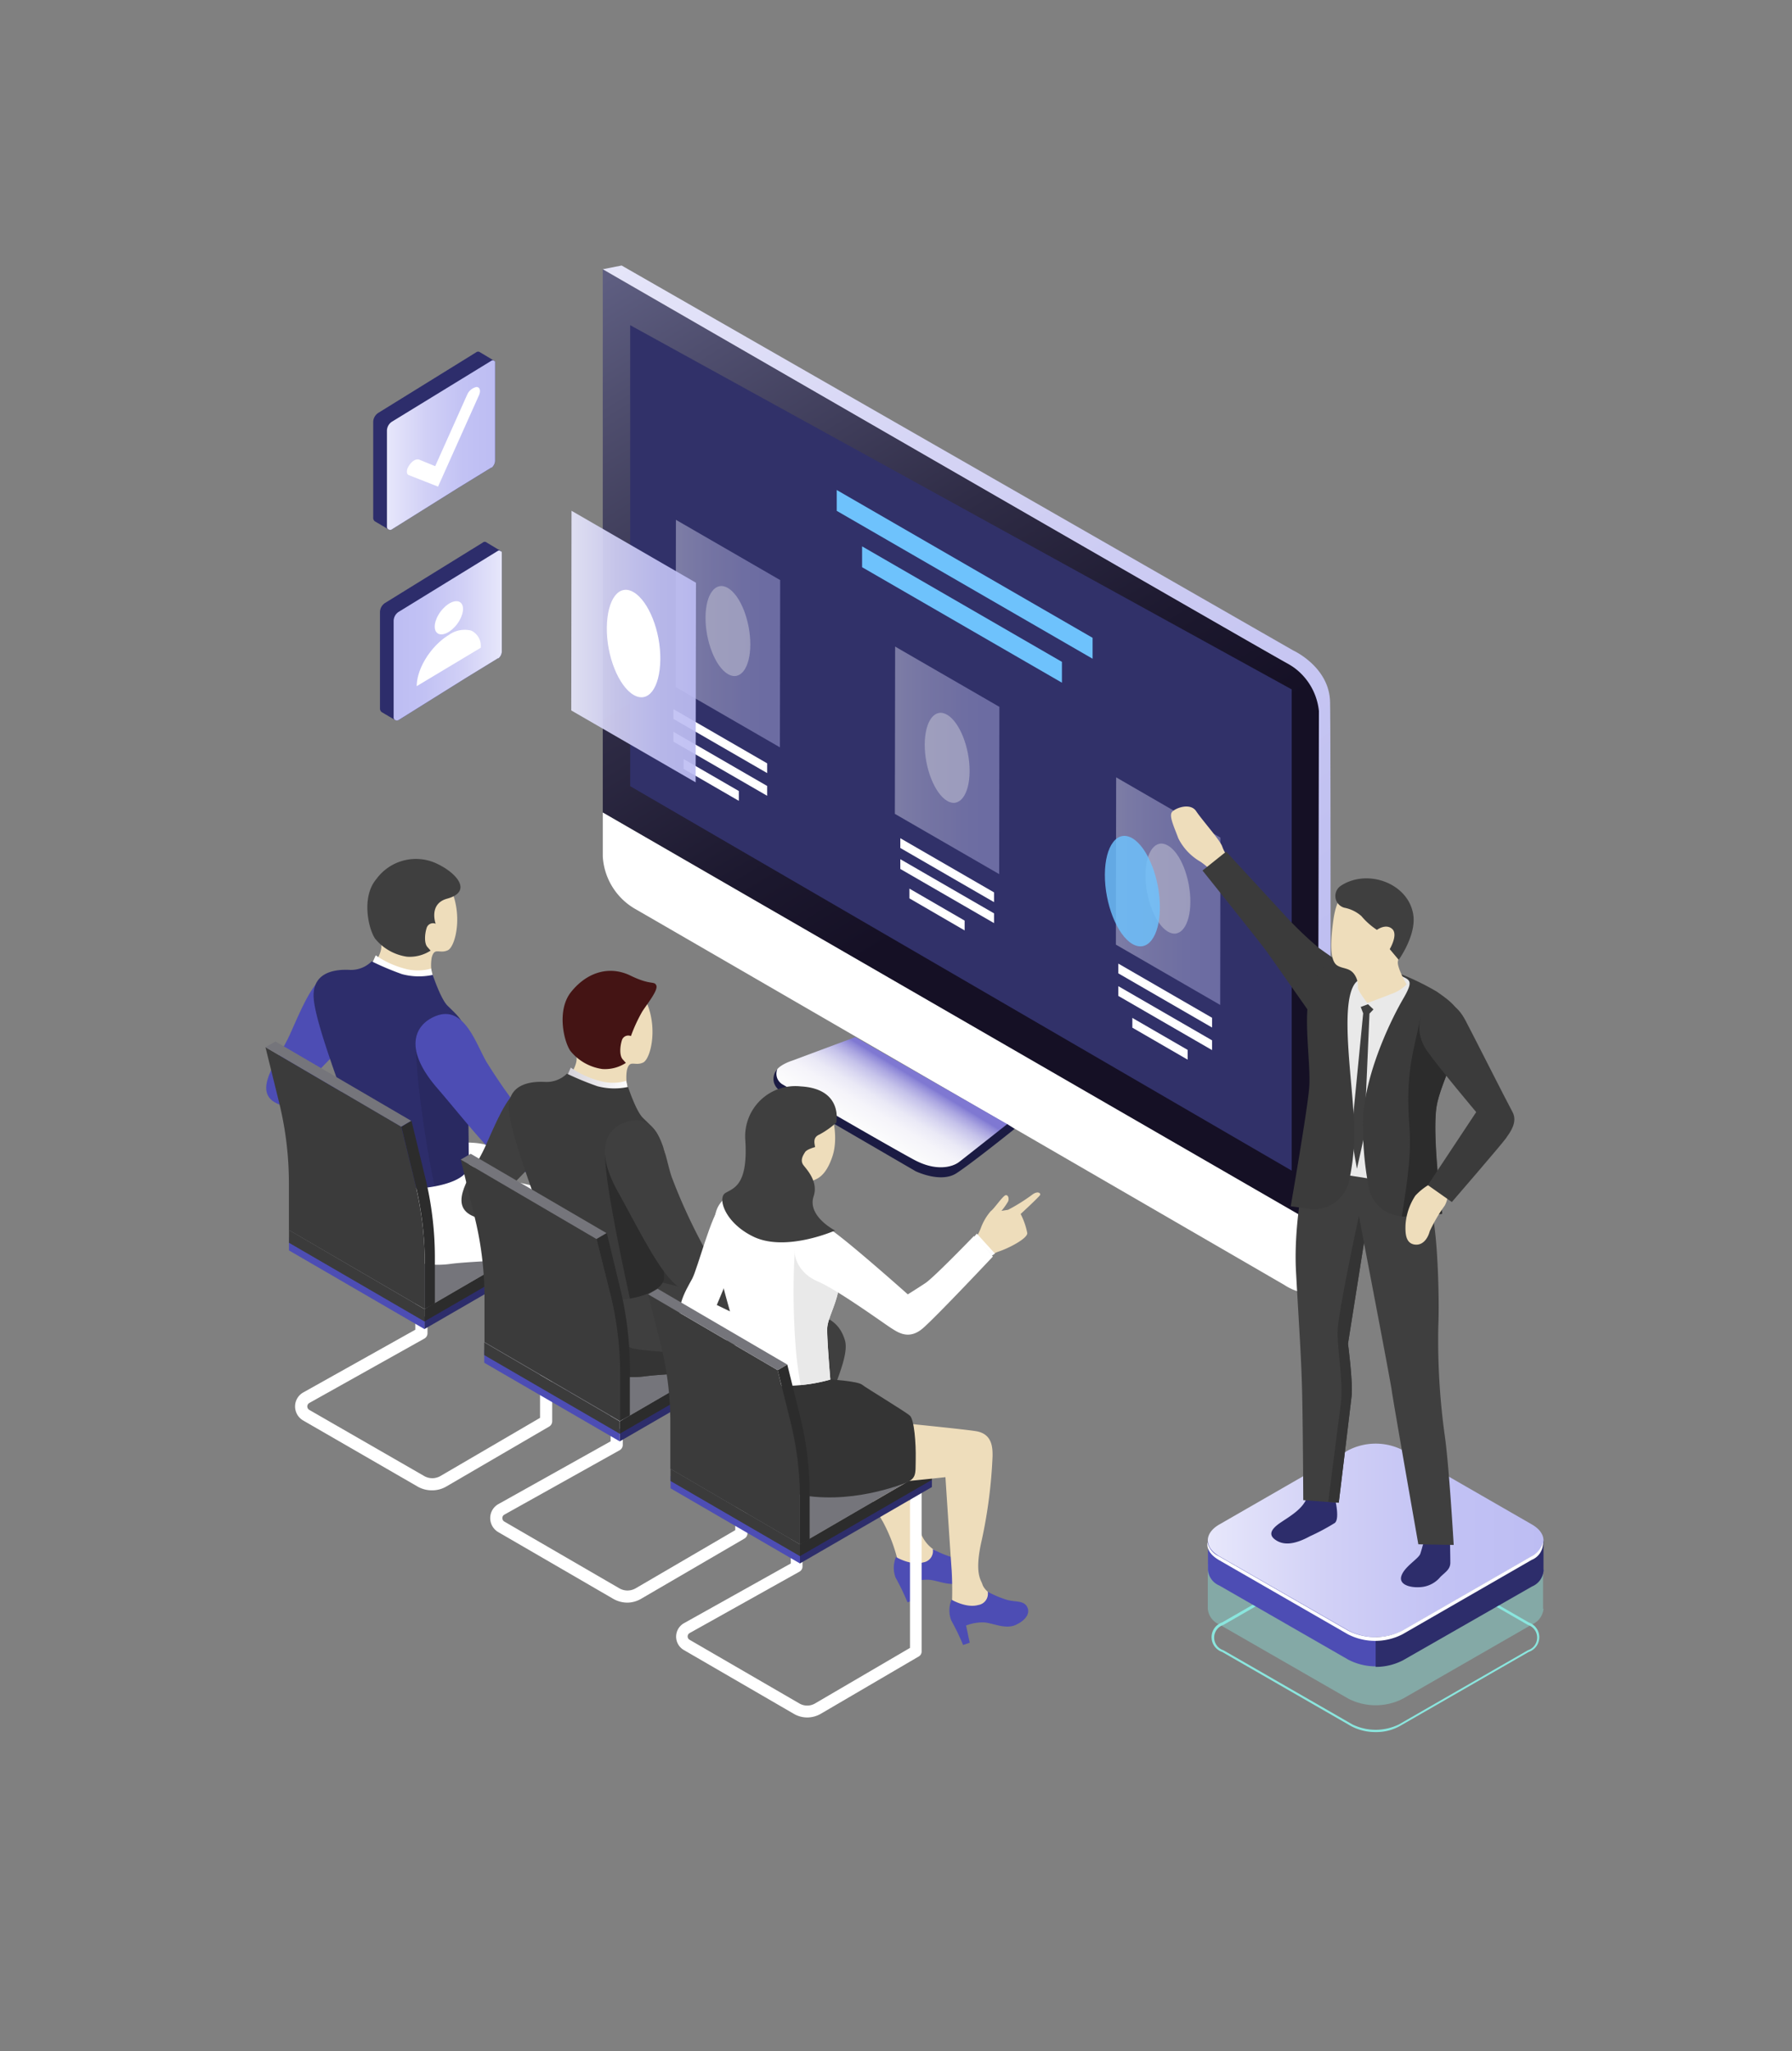 <svg xmlns="http://www.w3.org/2000/svg" xmlns:xlink="http://www.w3.org/1999/xlink" style="filter: drop-shadow(0 7px 7px rgba(36, 36, 110, .71));" viewBox="-40 -40 270 309"><rect x="-40" y="-40" width="270" height="309" fill="#808080" stroke="none"/><defs><style>            .cls-1,.cls-38{isolation:isolate;}.cls-2{fill:#2d2d6b;}.cls-3{fill:url(#Безымянный_градиент_222);}.cls-4{fill:#fff;}.cls-5{fill:url(#Безымянный_градиент_214);}.cls-6{fill:url(#Безымянный_градиент_112);}.cls-7{fill:#313169;}.cls-8{fill:url(#Безымянный_градиент_101);}.cls-9{fill:url(#Безымянный_градиент_196);}.cls-10{fill:#1b1b43;}.cls-11{opacity:0.69;}.cls-12,.cls-14,.cls-15{opacity:0.6;}.cls-12{fill:url(#Безымянный_градиент_222-2);}.cls-13{opacity:0.56;}.cls-14{fill:url(#Безымянный_градиент_222-3);}.cls-15{fill:url(#Безымянный_градиент_222-4);}.cls-16{fill:url(#linear-gradient);}.cls-17{fill:#4d4db4;}.cls-18{fill:#2c2c2c;}.cls-19{fill:#3b3b3b;}.cls-20{fill:#75757b;}.cls-21{fill:url(#linear-gradient-2);}.cls-22{fill:url(#linear-gradient-3);}.cls-23{fill:#edb;}.cls-24{fill:url(#linear-gradient-4);}.cls-25{fill:#3f3f3f;}.cls-26{opacity:0.1;mix-blend-mode:multiply;}.cls-27{fill:url(#linear-gradient-5);}.cls-28{fill:#343434;}.cls-29{fill:url(#linear-gradient-6);}.cls-30{fill:url(#linear-gradient-7);}.cls-31{fill:url(#linear-gradient-8);}.cls-32{fill:url(#linear-gradient-9);}.cls-33{fill:#441414;}.cls-34{fill:url(#linear-gradient-10);}.cls-35{fill:#e9e9e9;}.cls-36{fill:#6ec2fc;}.cls-37,.cls-38{fill:#8be6de;}.cls-38{opacity:0.4;}.cls-39{fill:url(#Безымянный_градиент_214-2);}.cls-40{opacity:0.92;fill:url(#Безымянный_градиент_222-5);}.cls-41{opacity:0.83;}        </style><linearGradient id="&#x411;&#x435;&#x437;&#x44B;&#x43C;&#x44F;&#x43D;&#x43D;&#x44B;&#x439;_&#x433;&#x440;&#x430;&#x434;&#x438;&#x435;&#x43D;&#x442;_222" x1="19.33" y1="-1250.74" x2="35.63" y2="-1250.74" gradientTransform="matrix(1, 0, 0, -1, 0, -1195)" gradientUnits="userSpaceOnUse"><stop offset="0" stop-color="#bdbdf3"></stop><stop offset="0.29" stop-color="#c2c2f4"></stop><stop offset="0.64" stop-color="#d1d0f6"></stop><stop offset="1" stop-color="#e7e7fb"></stop></linearGradient><linearGradient id="&#x411;&#x435;&#x437;&#x44B;&#x43C;&#x44F;&#x43D;&#x43D;&#x44B;&#x439;_&#x433;&#x440;&#x430;&#x434;&#x438;&#x435;&#x43D;&#x442;_214" x1="18.32" y1="-1222.06" x2="34.62" y2="-1222.06" gradientTransform="matrix(1, 0, 0, -1, 0, -1195)" gradientUnits="userSpaceOnUse"><stop offset="0" stop-color="#e7e7fb"></stop><stop offset="0.36" stop-color="#d1d0f6"></stop><stop offset="0.71" stop-color="#c2c2f4"></stop><stop offset="1" stop-color="#bdbdf3"></stop></linearGradient><linearGradient id="&#x411;&#x435;&#x437;&#x44B;&#x43C;&#x44F;&#x43D;&#x43D;&#x44B;&#x439;_&#x433;&#x440;&#x430;&#x434;&#x438;&#x435;&#x43D;&#x442;_112" x1="58.85" y1="-2.53" x2="114.51" y2="89.93" gradientUnits="userSpaceOnUse"><stop offset="0" stop-color="#5e5e81"></stop><stop offset="0.16" stop-color="#4f4e6e"></stop><stop offset="0.53" stop-color="#2f2c46"></stop><stop offset="0.82" stop-color="#1c182e"></stop><stop offset="1" stop-color="#151025"></stop></linearGradient><linearGradient id="&#x411;&#x435;&#x437;&#x44B;&#x43C;&#x44F;&#x43D;&#x43D;&#x44B;&#x439;_&#x433;&#x440;&#x430;&#x434;&#x438;&#x435;&#x43D;&#x442;_101" x1="182.44" y1="143.13" x2="72.23" y2="-13.45" gradientUnits="userSpaceOnUse"><stop offset="0" stop-color="#bbbbf0"></stop><stop offset="0.29" stop-color="#c0c0f1"></stop><stop offset="0.64" stop-color="#cfcef3"></stop><stop offset="1" stop-color="#e5e5f9"></stop></linearGradient><linearGradient id="&#x411;&#x435;&#x437;&#x44B;&#x43C;&#x44F;&#x43D;&#x43D;&#x44B;&#x439;_&#x433;&#x440;&#x430;&#x434;&#x438;&#x435;&#x43D;&#x442;_196" x1="96.66" y1="121.68" x2="87.44" y2="136.87" gradientUnits="userSpaceOnUse"><stop offset="0" stop-color="#7f78d2"></stop><stop offset="0.02" stop-color="#8d87d7"></stop><stop offset="0.08" stop-color="#aba6e1"></stop><stop offset="0.15" stop-color="#c5c2ea"></stop><stop offset="0.23" stop-color="#dad8f1"></stop><stop offset="0.31" stop-color="#eae9f6"></stop><stop offset="0.42" stop-color="#f5f4fa"></stop><stop offset="0.58" stop-color="#fbfbfc"></stop><stop offset="1" stop-color="#fdfdfd"></stop></linearGradient><linearGradient id="&#x411;&#x435;&#x437;&#x44B;&#x43C;&#x44F;&#x43D;&#x43D;&#x44B;&#x439;_&#x433;&#x440;&#x430;&#x434;&#x438;&#x435;&#x43D;&#x442;_222-2" x1="-5.94" y1="55.45" x2="9.81" y2="55.45" gradientTransform="matrix(-1, 0, 0, 1, 71.61, 0)" xlink:href="#&#x411;&#x435;&#x437;&#x44B;&#x43C;&#x44F;&#x43D;&#x43D;&#x44B;&#x439;_&#x433;&#x440;&#x430;&#x434;&#x438;&#x435;&#x43D;&#x442;_222"></linearGradient><linearGradient id="&#x411;&#x435;&#x437;&#x44B;&#x43C;&#x44F;&#x43D;&#x43D;&#x44B;&#x439;_&#x433;&#x440;&#x430;&#x434;&#x438;&#x435;&#x43D;&#x442;_222-3" x1="-38.98" y1="74.55" x2="-23.23" y2="74.55" gradientTransform="matrix(-1, 0, 0, 1, 71.61, 0)" xlink:href="#&#x411;&#x435;&#x437;&#x44B;&#x43C;&#x44F;&#x43D;&#x43D;&#x44B;&#x439;_&#x433;&#x440;&#x430;&#x434;&#x438;&#x435;&#x43D;&#x442;_222"></linearGradient><linearGradient id="&#x411;&#x435;&#x437;&#x44B;&#x43C;&#x44F;&#x43D;&#x43D;&#x44B;&#x439;_&#x433;&#x440;&#x430;&#x434;&#x438;&#x435;&#x43D;&#x442;_222-4" x1="-72.28" y1="94.25" x2="-56.53" y2="94.25" gradientTransform="matrix(-1, 0, 0, 1, 71.61, 0)" xlink:href="#&#x411;&#x435;&#x437;&#x44B;&#x43C;&#x44F;&#x43D;&#x43D;&#x44B;&#x439;_&#x433;&#x440;&#x430;&#x434;&#x438;&#x435;&#x43D;&#x442;_222"></linearGradient><linearGradient id="linear-gradient" x1="34.78" y1="155.48" x2="46.04" y2="155.48" gradientUnits="userSpaceOnUse"><stop offset="0.09" stop-color="#10054d"></stop><stop offset="0.89" stop-color="#270656"></stop></linearGradient><linearGradient id="linear-gradient-2" x1="44.94" y1="167.34" x2="57.26" y2="167.34" xlink:href="#linear-gradient"></linearGradient><linearGradient id="linear-gradient-3" x1="535.46" y1="-315.86" x2="542.93" y2="-315.86" gradientTransform="translate(-442.68 510.4) rotate(-6.63)" gradientUnits="userSpaceOnUse"><stop offset="0.01" stop-color="#f9b69e"></stop><stop offset="0.81" stop-color="#fdd7c2"></stop><stop offset="1" stop-color="#fedfcb"></stop></linearGradient><linearGradient id="linear-gradient-4" x1="-230.02" y1="343.8" x2="-228.22" y2="343.8" gradientTransform="translate(296.4 -199.46) rotate(2.4)" gradientUnits="userSpaceOnUse"><stop offset="0" stop-color="#d4d1d8"></stop><stop offset="1" stop-color="#fff"></stop></linearGradient><linearGradient id="linear-gradient-5" x1="64.2" y1="172.4" x2="75.46" y2="172.4" xlink:href="#linear-gradient"></linearGradient><linearGradient id="linear-gradient-6" x1="74.1" y1="184.52" x2="86.59" y2="184.52" xlink:href="#linear-gradient"></linearGradient><linearGradient id="linear-gradient-7" x1="-367.29" y1="523.79" x2="-359.83" y2="523.79" gradientTransform="matrix(1, 0.08, -0.08, 1, 485.7, -336.99)" xlink:href="#linear-gradient-3"></linearGradient><linearGradient id="linear-gradient-8" x1="45.42" y1="122.99" x2="54.89" y2="122.99" gradientTransform="matrix(1, 0, 0, 1, 0, 0)" xlink:href="#linear-gradient-4"></linearGradient><linearGradient id="linear-gradient-9" x1="-990.51" y1="1315.82" x2="-988.71" y2="1315.82" gradientTransform="matrix(0.97, 0.24, -0.24, 0.97, 1349.89, -890.11)" xlink:href="#linear-gradient-4"></linearGradient><linearGradient id="linear-gradient-10" x1="105.4" y1="151.08" x2="108.32" y2="147.61" gradientTransform="matrix(1, 0, 0, 1, 0, 0)" xlink:href="#linear-gradient-4"></linearGradient><linearGradient id="&#x411;&#x435;&#x437;&#x44B;&#x43C;&#x44F;&#x43D;&#x43D;&#x44B;&#x439;_&#x433;&#x440;&#x430;&#x434;&#x438;&#x435;&#x43D;&#x442;_214-2" x1="141.98" y1="-1387.06" x2="192.46" y2="-1387.06" xlink:href="#&#x411;&#x435;&#x437;&#x44B;&#x43C;&#x44F;&#x43D;&#x43D;&#x44B;&#x439;_&#x433;&#x440;&#x430;&#x434;&#x438;&#x435;&#x43D;&#x442;_214"></linearGradient><linearGradient id="&#x411;&#x435;&#x437;&#x44B;&#x43C;&#x44F;&#x43D;&#x43D;&#x44B;&#x439;_&#x433;&#x440;&#x430;&#x434;&#x438;&#x435;&#x43D;&#x442;_222-5" x1="6.75" y1="57.41" x2="25.54" y2="57.41" gradientTransform="matrix(-1, 0, 0, 1, 71.61, 0)" xlink:href="#&#x411;&#x435;&#x437;&#x44B;&#x43C;&#x44F;&#x43D;&#x43D;&#x44B;&#x439;_&#x433;&#x440;&#x430;&#x434;&#x438;&#x435;&#x43D;&#x442;_222"></linearGradient></defs><title>Educate your customers</title><g class="cls-1"><g id="&#x421;&#x43B;&#x43E;&#x439;_1" data-name="&#x421;&#x43B;&#x43E;&#x439; 1"><path class="cls-2" d="M35.61,43.3V58.19a1.39,1.39,0,0,1-.52,1H35l-4.89,3L20.05,68.48a.57.57,0,0,1-.51,0l-2-1.18a.65.65,0,0,1-.29-.52V52.26A1.68,1.68,0,0,1,18,50.85l14.74-9.11a.45.45,0,0,1,.6,0l1.85,1.11a.07.07,0,0,1,.07.08C35.54,43,35.61,43.15,35.61,43.3Z"></path><path class="cls-3" d="M35.61,43.3V58.19a1.39,1.39,0,0,1-.52,1H35l-4.89,3L20.05,68.48a.57.57,0,0,1-.51,0,.44.44,0,0,1-.23-.44V53.52a1.65,1.65,0,0,1,.74-1.33L35,43a.32.32,0,0,1,.37,0,.07.07,0,0,1,.07.07C35.54,43,35.61,43.15,35.61,43.3Z"></path><ellipse class="cls-4" cx="27.63" cy="53.07" rx="2.89" ry="1.56" transform="translate(-31.44 43.57) rotate(-53.36)"></ellipse><path class="cls-4" d="M32.43,57.59l-9.64,5.78c0-2.66,2.15-6.07,4.82-7.7A4.09,4.09,0,0,1,31,55,2.55,2.55,0,0,1,32.43,57.59Z"></path><path class="cls-2" d="M34.6,14.57V29.46a1.54,1.54,0,0,1-.51,1H34l-4.89,3L19.05,39.75a.44.44,0,0,1-.52,0l-2-1.18a.64.64,0,0,1-.3-.52V23.6A1.68,1.68,0,0,1,17,22.2l14.74-9.12a.48.48,0,0,1,.6,0l1.85,1.11a.07.07,0,0,1,.07.08C34.53,14.34,34.6,14.42,34.6,14.57Z"></path><path class="cls-5" d="M34.6,14.57V29.46a1.54,1.54,0,0,1-.51,1H34l-4.89,3L19.05,39.75a.44.44,0,0,1-.52,0,.4.4,0,0,1-.23-.37V24.86a1.65,1.65,0,0,1,.75-1.33l15-9.19a.35.35,0,0,1,.37,0,.08.08,0,0,1,.08.08C34.53,14.34,34.6,14.42,34.6,14.57Z"></path><path class="cls-4" d="M26,33.31,21.64,31.6c-.45-.14-.45-.81,0-1.48s1-1,1.48-.89l2.45,1,4.81-10.75a2,2,0,0,1,1.41-1.18c.52,0,.67.59.37,1.26Z"></path><path class="cls-6" d="M50.82,82.41l107.75,62.38.61-73.59s.81-7.87-4.47-10.83S50.82.56,50.82.56Z"></path><polygon class="cls-7" points="54.95 8.99 54.95 78.44 154.62 136.36 154.62 63.86 54.95 8.99"></polygon><path class="cls-8" d="M50.82.56,53.66,0l101.2,58s5.41,2.45,5.54,7.73.06,84.17.06,84.17.33,4.19-3.86,4.83c.13-.13,2.48-1,1.9-6.6.07-5,.22-81,.22-81A9.27,9.27,0,0,0,154.08,60C149.57,57.57,50.82.56,50.82.56Z"></path><path class="cls-4" d="M158.75,144.73,50.82,82.41V89a9.77,9.77,0,0,0,5,8c5.65,3.25,97.69,56.58,97.69,56.58s2.45,1.68,3.87.91a2.81,2.81,0,0,0,1.42-2.32Z"></path><path class="cls-9" d="M88.87,116.24l-9.52,3.55s-3.23,1-2.43,2.52a4.94,4.94,0,0,0,2.28,2.07l19.5,11s3.16,1.24,5.31,0,7.88-5.95,7.88-5.95Z"></path><path class="cls-10" d="M77.13,121.05a2.2,2.2,0,0,0-.53,2,2.28,2.28,0,0,0,.86,1.23,43.08,43.08,0,0,0,3.65,2.4c1.65.92,16.85,9.77,16.85,9.77s3.78,1.84,6.15.3,8.76-6.68,8.76-6.68l-1.11-.72-7.35,5.79s-2.44,1.87-6.71-.43-19.88-11.39-19.88-11.39A1.85,1.85,0,0,1,77.13,121.05Z"></path><g class="cls-11"><polygon id="_&#x41A;&#x43E;&#x43D;&#x442;&#x443;&#x440;_" data-name="&lt;&#x41A;&#x43E;&#x43D;&#x442;&#x443;&#x440;&gt;" class="cls-12" points="61.8 63.51 77.51 72.59 77.55 47.39 61.84 38.31 61.8 63.51"></polygon><g class="cls-13"><path class="cls-4" d="M69.7,48.6c-1.86-1.12-3.39.86-3.4,4.44s1.48,7.38,3.35,8.5,3.39-.87,3.4-4.44S71.57,49.72,69.7,48.6Z"></path></g></g><g class="cls-11"><polygon id="_&#x41A;&#x43E;&#x43D;&#x442;&#x443;&#x440;_2" data-name="&lt;&#x41A;&#x43E;&#x43D;&#x442;&#x443;&#x440;&gt;" class="cls-14" points="94.83 82.61 110.55 91.69 110.58 66.49 94.87 57.41 94.83 82.61"></polygon><g class="cls-13"><path class="cls-4" d="M102.74,67.7c-1.87-1.12-3.39.87-3.41,4.44s1.49,7.38,3.35,8.5,3.39-.87,3.41-4.44S104.6,68.82,102.74,67.7Z"></path></g></g><g class="cls-11"><polygon id="_&#x41A;&#x43E;&#x43D;&#x442;&#x443;&#x440;_3" data-name="&lt;&#x41A;&#x43E;&#x43D;&#x442;&#x443;&#x440;&gt;" class="cls-15" points="128.13 102.31 143.85 111.4 143.88 86.19 128.17 77.11 128.13 102.31"></polygon><g class="cls-13"><path class="cls-4" d="M136,87.4c-1.87-1.12-3.39.87-3.41,4.44s1.49,7.38,3.35,8.5,3.39-.87,3.41-4.44S137.9,88.52,136,87.4Z"></path></g></g><path class="cls-16" d="M34.84,154.62c0,1.07-.7,4.57,2,4s4.36-2.21,6.14-2.32,3.17-1.13,3.07-2.15-1.51-1.08-3.4-.86a6.21,6.21,0,0,1-3.66-1Z"></path><path class="cls-4" d="M25.13,184.52A4.32,4.32,0,0,1,23,184l-17.32-10a2.44,2.44,0,0,1-1.22-2.13,2.41,2.41,0,0,1,1.26-2.11l16.86-9.44v-9.35a.92.92,0,0,1,1.83,0v9.89a.92.92,0,0,1-.47.8l-17.33,9.7a.6.6,0,0,0,0,1.05L23.9,182.36a2.45,2.45,0,0,0,2.47,0l15-8.76V148.35a.92.92,0,1,1,1.83,0v25.76a.93.93,0,0,1-.45.8l-15.44,9A4.22,4.22,0,0,1,25.13,184.52Z"></path><path class="cls-4" d="M21,132.92c2.53-.32,12.48-1.83,13.34.38s1.94,8,2.64,11.41a45,45,0,0,0,2.55,7.63l-5.13,3s-3.82-11.05-4.15-11.64-10.12-3.23-10.12-3.23Z"></path><polygon class="cls-2" points="23.95 158.36 23.95 160.23 44.77 148.18 44.77 146.25 23.95 158.36"></polygon><polygon class="cls-17" points="23.95 158.36 23.95 160.23 3.54 148.38 3.54 146.45 23.95 158.36"></polygon><polygon class="cls-18" points="23.95 157.21 23.95 159.08 44.77 147.04 44.77 145.11 23.95 157.21"></polygon><polygon class="cls-19" points="23.95 157.21 23.95 159.08 3.54 147.23 3.54 145.3 23.95 157.21"></polygon><polygon class="cls-20" points="3.54 145.3 23.95 157.21 44.77 145.11 24.35 133.22 3.54 145.3"></polygon><path class="cls-21" d="M46.61,164.94s-1.78,2.15-1.67,3.66,2.32,1.45,3.77,1.29,4.74.32,6.08-.11,2.75-1.34,2.42-2.42-1.93-.49-3.44-1a4.63,4.63,0,0,1-2.21-1.62Z"></path><path class="cls-4" d="M23,137.88c-1.62.16-9.31-1.3-9.31-1.3s-.6,7.11,2.74,10.18a13.9,13.9,0,0,0,11.36,3.66c3.82-.54,20.34-1,20.34-1s-.73,6.27-1.06,8.3c-.51,3.17-1.15,7.84-1.15,7.84a23.57,23.57,0,0,0,4,.25c2.16-.05,2-.34,2-.34s2.83-8.95,3.45-10.82c1.2-3.6,3.16-7.62,2.52-9.67s-2.09-3.93-6.46-4.2c-3.8-.23-21.37-4.56-21.37-4.56Z"></path><path class="cls-17" d="M8.84,107.25c-1.89.82-3.66,5.27-5.22,8.72s-5.27,7.86-2.53,9.9,15.72,2.91,15.72,2.91l-.27-3.34L7.33,122s4.69-4.79,5.06-5.33S10.56,106.49,8.84,107.25Z"></path><path class="cls-22" d="M53.2,132.71a8.65,8.65,0,0,0,1.93-.39,8.24,8.24,0,0,1,3.17-.53,2.24,2.24,0,0,1,1.81,2.8c-.26,2-1.12,2.29-2.56,2.12s-4.63-.3-4.63-.3Z"></path><path class="cls-23" d="M16.11,94.33c1.18-4.41,7.64-6.41,10.82-2.1s1.83,10.34.54,10.93-2-.54-2.43,1.13a6.64,6.64,0,0,0,.43,3.66l-9.36-2.32s1.5-1.93,1.34-3.28S15.14,97.94,16.11,94.33Z"></path><path class="cls-4" d="M16.61,103.92a13.94,13.94,0,0,0,4.34,2,7.3,7.3,0,0,0,4,0l.53,2.26a13.09,13.09,0,0,1-5.76-.75c-3.06-1.13-3.71-2.15-3.71-2.15Z"></path><path class="cls-2" d="M16,104.83a4.4,4.4,0,0,1-3.23,1.29c-1.94-.11-5.92.11-5.49,4.47s5,15.66,5.6,18.24.43,8.72.43,8.72,6.14,2.21,11.84,1.24,5.49-3.18,5.49-3.18-.1-19-.58-20.57-1.28-2.2-2.59-3.49c-1.06-1-2.27-4.68-2.27-4.68a9.83,9.83,0,0,1-4.62-.11A43,43,0,0,1,16,104.83Z"></path><polygon class="cls-24" points="52.49 132.27 54.02 132.23 53.89 136.69 52.09 136.56 52.49 132.27"></polygon><path class="cls-25" d="M25.64,99.17a1,1,0,0,0-1.35.6c-.32,1-.38,2.36.11,2.9l.48.54a5.77,5.77,0,0,1-3.55.92,7.58,7.58,0,0,1-4.79-2.69c-1-1.4-2.16-6.25.16-9A7.38,7.38,0,0,1,25.58,90c3.13,1.38,5.77,4.3,1.78,5.39C24.54,96.17,25.64,99.17,25.64,99.17Z"></path><path class="cls-26" d="M30.64,135.61s-.1-19-.58-20.57-7.13-1.42-7.34,2.49c-.17,3.17,1.15,13.77,2.77,21.19C30.83,137.73,30.64,135.61,30.64,135.61Z"></path><path class="cls-17" d="M25.66,113.07c-3.1,1.22-5,4.8.15,10.78s9.58,12.07,12.77,12.64,14.49.17,14.49.17L53,132.08s-10.26.22-12.5-2.16a84.2,84.2,0,0,1-7-9.62C31.84,117.78,30.15,111.29,25.66,113.07Z"></path><path class="cls-18" d="M24,137.12l-2-8.27-1.52.89,2,8.23A50.86,50.86,0,0,1,24,150.2v7l1.52-.83v-7.13A50.74,50.74,0,0,0,24,137.12Z"></path><path class="cls-19" d="M20.44,129.74,0,117.77l2.05,8.31a51,51,0,0,1,1.48,12.18v7.05L24,157.22v-7A50.44,50.44,0,0,0,22.47,138Z"></path><polygon class="cls-20" points="0 117.77 20.44 129.74 21.95 128.85 1.5 116.9 0 117.77"></polygon><path class="cls-27" d="M64.26,171.54c0,1.07-.7,4.57,2,4s4.36-2.21,6.14-2.32,3.17-1.13,3.07-2.15S74,170,72.07,170.19a6.18,6.18,0,0,1-3.66-1Z"></path><path class="cls-4" d="M54.55,201.44a4.32,4.32,0,0,1-2.15-.57L35.08,190.82a2.45,2.45,0,0,1-1.22-2.14,2.41,2.41,0,0,1,1.26-2.1L52,177.14v-9.35a.92.92,0,0,1,1.83,0v9.89a.92.92,0,0,1-.47.8L36,188.18a.58.58,0,0,0-.31.52.6.6,0,0,0,.3.53l17.32,10.05a2.45,2.45,0,0,0,2.47,0l15-8.76V165.27a.92.92,0,0,1,1.84,0V191a.91.91,0,0,1-.46.79l-15.44,9A4.22,4.22,0,0,1,54.55,201.44Z"></path><path class="cls-28" d="M50.43,149.84c2.53-.32,12.48-1.83,13.35.38s1.93,8,2.63,11.41A45,45,0,0,0,69,169.26l-5.13,3S60,161.2,59.69,160.61s-10.12-3.23-10.12-3.23Z"></path><polygon class="cls-2" points="53.37 175.28 53.37 177.15 74.19 165.1 74.19 163.17 53.37 175.28"></polygon><polygon class="cls-17" points="53.38 175.28 53.38 177.15 32.96 165.3 32.96 163.37 53.38 175.28"></polygon><polygon class="cls-18" points="53.37 174.13 53.37 176 74.19 163.96 74.19 162.03 53.37 174.13"></polygon><polygon class="cls-19" points="53.38 174.13 53.38 176 32.96 164.15 32.96 162.22 53.38 174.13"></polygon><polygon class="cls-20" points="32.96 162.22 53.38 174.13 74.19 162.03 53.77 150.14 32.96 162.22"></polygon><path class="cls-29" d="M75.77,182.12s-1.77,2.15-1.67,3.66,2.32,1.45,3.77,1.29,4.68,0,6.08-.11c1.71-.17,3.2-1.14,2.43-2.42-.59-1-1.94-.49-3.45-1a4.58,4.58,0,0,1-2.21-1.61Z"></path><path class="cls-25" d="M52.42,154.8c-1.62.16-9.31-1.3-9.31-1.3s-.6,7.11,2.74,10.18a13.94,13.94,0,0,0,11.36,3.66c3.82-.54,20.95-1,20.95-1s-1.34,6.28-1.67,8.31c-.51,3.17-1.14,7.84-1.14,7.84a23.39,23.39,0,0,0,4,.25c2.16,0,2-.34,2-.34s2.83-8.95,3.46-10.82C86,168,87.94,164,87.3,161.9s-2.09-3.93-6.46-4.2c-3.8-.23-21.37-4.56-21.37-4.56Z"></path><path class="cls-28" d="M78.88,164.27s-19.53-.2-23.54-1.13c-2.28-.53-3.25-5.33-3.42-8.34-2.29-.07-8.81-1.3-8.81-1.3s-.6,7.11,2.74,10.18a13.94,13.94,0,0,0,11.36,3.66c3.82-.54,20.95-1,20.95-1Z"></path><path class="cls-25" d="M38.26,124.17c-1.89.82-3.66,5.27-5.22,8.72s-5.27,7.86-2.53,9.9,15.72,2.91,15.72,2.91L46,142.36l-9.2-3.44s4.68-4.79,5.05-5.33S40,123.41,38.26,124.17Z"></path><path class="cls-30" d="M78.24,153.5a8.5,8.5,0,0,0,2,0,8.23,8.23,0,0,1,3.22.1,2.24,2.24,0,0,1,1.22,3.1c-.64,1.91-1.54,2-2.92,1.59s-4.48-1.2-4.48-1.2Z"></path><path class="cls-23" d="M45.53,111.25c1.18-4.41,7.64-6.41,10.82-2.1s1.83,10.34.54,10.93-2-.54-2.43,1.13a6.64,6.64,0,0,0,.43,3.66l-9.36-2.32s1.51-1.93,1.34-3.28S44.56,114.86,45.53,111.25Z"></path><path class="cls-31" d="M46,120.84a13.94,13.94,0,0,0,4.34,2,7.29,7.29,0,0,0,4,0l.53,2.26a13,13,0,0,1-5.75-.75c-3.07-1.13-3.72-2.15-3.72-2.15Z"></path><path class="cls-19" d="M45.42,121.75A4.4,4.4,0,0,1,42.19,123c-1.94-.11-5.92.11-5.49,4.47s5,15.66,5.6,18.24.43,8.72.43,8.72,6.14,2.21,11.84,1.24,5.49-3.18,5.49-3.18-.1-19-.58-20.57-1.28-2.2-2.59-3.49c-1.06-1-2.26-4.68-2.26-4.68a9.86,9.86,0,0,1-4.63-.11A43,43,0,0,1,45.42,121.75Z"></path><polygon class="cls-32" points="77.63 152.93 79.13 153.19 78.13 157.54 76.4 157.06 77.63 152.93"></polygon><path class="cls-33" d="M55.06,116.09a1,1,0,0,0-1.35.6c-.32,1-.38,2.36.11,2.9l.48.54a5.77,5.77,0,0,1-3.55.92,7.55,7.55,0,0,1-4.79-2.7c-1-1.39-2.16-6.24.16-9,2.46-3,5.81-3.87,8.88-2.37s3.55.76,3.88,1.46-1.29,2.69-2.1,3.93A23.62,23.62,0,0,0,55.06,116.09Z"></path><path class="cls-18" d="M60.06,152.53s-.1-19-.58-20.57-8.07-1.84-8.28,2.07c-.16,3.17,2.09,14.19,3.71,21.61C60.25,154.65,60.06,152.53,60.06,152.53Z"></path><path class="cls-25" d="M55.06,128.86c-3.29.6-5.81,3.75-2,10.61s7,13.7,10.06,14.88,14.18,3,14.18,3l.81-4.51s-10.1-1.78-11.84-4.56a84,84,0,0,1-5-10.79C60.2,134.69,59.8,128,55.06,128.86Z"></path><path class="cls-18" d="M53.42,154l-2-8.27-1.53.89,2,8.23a50.86,50.86,0,0,1,1.49,12.23v7l1.52-.83v-7.13A51.19,51.19,0,0,0,53.42,154Z"></path><path class="cls-19" d="M49.86,146.66l-20.44-12,2,8.31A51,51,0,0,1,33,155.18v7l20.44,11.91v-7a50.92,50.92,0,0,0-1.49-12.23Z"></path><polygon class="cls-20" points="29.42 134.69 49.86 146.66 51.38 145.77 30.92 133.82 29.42 134.69"></polygon><path class="cls-23" d="M85.44,169.47s5.36-.86,6.22.65,6.59,19.71,7.14,21a5.26,5.26,0,0,0,2.21,2.54s-.64,3.19-4.43,2.33c-1-.23-1.24-.54-1.24-.54A24.24,24.24,0,0,0,93,189.21c-1.4-2.17-4.7-11.3-4.7-11.3L75.6,176.77Z"></path><path class="cls-17" d="M95,194.57a4.17,4.17,0,0,0-.06,3.11,34.89,34.89,0,0,1,1.79,3.71l1-.34-.56-2.59A6.83,6.83,0,0,1,100,198c1.35.1,3.22,1.08,4.78.36s2.21-1.79,1.68-2.73-1.69-.69-2.92-1a15.46,15.46,0,0,1-3-1.25,1.71,1.71,0,0,1-1.45,2C97.26,195.92,95,194.57,95,194.57Z"></path><path class="cls-23" d="M109,149.4a4.68,4.68,0,0,1,1.43-.84c1.47-.47,4.35-1.94,4.35-2.78a10.64,10.64,0,0,0-1-2.89s2.84-2.62,2.94-2.88-.36-.63-1.15-.06a27.6,27.6,0,0,1-3.68,2.31l-1,.16a10.2,10.2,0,0,0,1-1.42c.16-.36.06-1-.36-.94s-1.74,2.05-2.26,2.41a8.18,8.18,0,0,0-1.52,2.63,12.55,12.55,0,0,1-.74,1.47S107.92,150.23,109,149.4Z"></path><polygon class="cls-34" points="106.53 146.59 107.18 145.85 109.91 148.86 109.1 149.39 106.53 146.59"></polygon><path class="cls-4" d="M81.65,218.74a4,4,0,0,1-2.05-.55l-16.55-9.6a2.33,2.33,0,0,1,0-4.05l16.1-9V186.6a.88.88,0,0,1,1.76,0V196a.89.89,0,0,1-.45.77l-16.56,9.26a.57.57,0,0,0-.29.5.56.56,0,0,0,.28.5l16.55,9.6a2.34,2.34,0,0,0,2.36,0l14.31-8.37V184.19a.88.88,0,0,1,1.75,0V208.8a.85.85,0,0,1-.43.75l-14.75,8.63A4.1,4.1,0,0,1,81.65,218.74Z"></path><polygon class="cls-2" points="80.52 193.75 80.52 195.54 100.41 184.03 100.41 182.19 80.52 193.75"></polygon><polygon class="cls-17" points="80.53 193.75 80.53 195.54 61.03 184.22 61.03 182.38 80.53 193.75"></polygon><polygon class="cls-18" points="80.52 192.65 80.52 194.44 100.41 182.94 100.41 181.09 80.52 192.65"></polygon><polygon class="cls-19" points="80.53 192.65 80.53 194.44 61.03 183.12 61.03 181.28 80.53 192.65"></polygon><polygon class="cls-20" points="61.03 181.28 80.53 192.65 100.41 181.09 80.91 169.74 61.03 181.28"></polygon><path class="cls-23" d="M81,184.77c2.6.59,9.82-1.15,13.13-1.41,3.47-.28,8.32-.82,8.32-.82s.79,12.13.94,14.08a54.84,54.84,0,0,1,0,5.93c-.06.67.42,2.7,2.42,1.88a62.55,62.55,0,0,1,7-2c.81-.18-4.23-1.78-4.81-3.8-.18-.6-1.25-1.62-.06-6.69a73.93,73.93,0,0,0,1.61-12.59c0-1.19,0-3.3-2.44-3.73S81.75,173,81.75,173Z"></path><path class="cls-28" d="M70.4,165s4.16,2,6.7,2.27,7.78.52,7.78.52,4.32.27,5,.81,6.57,4.08,7.22,4.68.92,4.16.87,6.54.21,3-2.06,3.79-11.11,3.78-19.38.42c-8.8-3.56-9.3-7.67-9.3-9.73C67.26,170.33,70.4,165,70.4,165Z"></path><path class="cls-17" d="M103.37,201a4.22,4.22,0,0,0-.05,3.11,37,37,0,0,1,1.79,3.71l1-.34-.55-2.59a6.83,6.83,0,0,1,2.72-.47c1.35.1,3.21,1.09,4.77.37s2.22-1.8,1.69-2.74-1.7-.69-2.92-1a15.36,15.36,0,0,1-3-1.25,1.71,1.71,0,0,1-1.44,2C105.6,202.31,103.37,201,103.37,201Z"></path><path class="cls-4" d="M68.72,141.41c-1.57,1.62-3.62,9.73-4.43,11.24s-3.46,5.62-.54,7.41,9,2.32,9,2.32-2-4.54-2.11-4.54S68,156.6,68,156.6l3.08-7.35Z"></path><path class="cls-23" d="M83.75,125.19c1.61,1.27,2.71,5.89,1.68,9s-2.38,3.4-2.92,3.67-2.22,3-1.57,4.27-4.38.54-5.62-.48-1.3-1.46-1.3-1.46,1.3-2,.7-3.46-3.13-6.81,0-10.49A6.6,6.6,0,0,1,83.75,125.19Z"></path><path class="cls-4" d="M74.45,140s-3.13-1.35-5.19.48-1.62,3.73-1.35,7.3c.41,5.41,2.7,11,2.92,13.41S69,166.6,69,166.6s1,1.51,6.44,2.06a26.22,26.22,0,0,0,9.67-.82s-.53-6.11-.47-7.73,1.66-4.05,1.83-6.86.21-7-1.9-8.38a30.77,30.77,0,0,1-3.62-2.71,9.66,9.66,0,0,1-4-.16A3.24,3.24,0,0,1,74.45,140Z"></path><path class="cls-35" d="M84.63,160.11c.05-1.62,1.66-4.05,1.83-6.86.14-2.51.19-6.13-1.29-7.84-2.2.14-5.2.75-5.4,2.61A108.6,108.6,0,0,0,80,164.33c.2,1.72.43,3.18.63,4.33a23.67,23.67,0,0,0,4.47-.82S84.57,161.73,84.63,160.11Z"></path><path class="cls-4" d="M84.56,144.87a3.28,3.28,0,0,0-4.7,1.94c-.65,2.33.43,5,3.41,6.27s9.94,6.33,11,7,2.7,1.84,4.81,0S109.6,149.3,109.6,149.3l-2.87-3.08s-6,6.22-7.3,7.08S96.78,155,96.78,155,86.51,145.84,84.56,144.87Z"></path><path class="cls-25" d="M86,129.13a12.75,12.75,0,0,1-2.54,1.79c-1,.43-.76,1.24-.65,1.89,0,0-1.24.32-1.51.76s-.82,1.24-.22,2,2.22,2.52,1.51,4.65c-1,3,3.23,5.16,3.23,5.16s-7.25,3.22-12.15,1c-4.43-2.06-5.62-5.9-4.38-6.65s3.46-1.14,3-8.06a7.56,7.56,0,0,1,8.38-8C87.1,124.05,86,129.13,86,129.13Z"></path><path class="cls-18" d="M80.57,173.47l-1.95-7.9-1.46.85,2,7.86A48.37,48.37,0,0,1,80.53,186v6.7l1.46-.79v-6.81A48.7,48.7,0,0,0,80.57,173.47Z"></path><path class="cls-19" d="M77.17,166.42,57.65,155l2,7.93A48.52,48.52,0,0,1,61,174.55v6.73l19.52,11.38V186a48.88,48.88,0,0,0-1.42-11.68Z"></path><polygon class="cls-20" points="57.65 154.99 77.17 166.42 78.62 165.57 59.09 154.16 57.65 154.99"></polygon><polygon class="cls-36" points="124.62 56.09 86.07 33.82 86.07 36.96 124.62 59.24 124.62 56.09"></polygon><polygon class="cls-36" points="120 59.71 89.89 42.31 89.89 45.45 120 62.85 120 59.71"></polygon><polygon class="cls-4" points="75.59 75 61.47 66.84 61.47 68.31 75.59 76.47 75.59 75"></polygon><polygon class="cls-4" points="75.59 78.41 61.47 70.25 61.47 71.73 75.59 79.89 75.59 78.41"></polygon><polygon class="cls-4" points="71.32 79.17 62.99 74.35 62.99 75.83 71.32 80.65 71.32 79.17"></polygon><polygon class="cls-4" points="105.34 98.69 97.02 93.87 97.02 95.34 105.34 100.17 105.34 98.69"></polygon><polygon class="cls-4" points="109.77 97.6 95.65 89.44 95.65 90.91 109.77 99.07 109.77 97.6"></polygon><polygon class="cls-4" points="109.77 94.44 95.65 86.28 95.65 87.75 109.77 95.91 109.77 94.44"></polygon><path class="cls-37" d="M167.27,220.94a7.74,7.74,0,0,1-3.69-.89l-19.44-11.18a2.35,2.35,0,0,1,0-4.45l19.44-11.18a8.18,8.18,0,0,1,7.31,0l19.44,11.18a2.35,2.35,0,0,1,0,4.45l-19.44,11.18A7.3,7.3,0,0,1,167.27,220.94Zm-3.5-1.15a8,8,0,0,0,7,0l19.44-11.18a2,2,0,0,0,0-3.81l-19.44-11.18a8,8,0,0,0-7,0L144.33,204.8a2,2,0,0,0,0,3.81Z"></path><path class="cls-38" d="M192.49,202.32v-6.67l-1.2-.7c-.32,2.1-2.8,3.43-4.83,3.75l-13.92,8.13-6.1,2.23-19.38-10,.45-.25c-1.66-.77-2.54-2.54-3.43-4.13l-1.34.76-.76.19v6.73h0a2.81,2.81,0,0,0,1.71,2.36l19.45,11.18a9,9,0,0,0,8.26,0l19.44-11.18a2.83,2.83,0,0,0,1.72-2.36c-.07,0-.07,0-.07-.06Z"></path><path class="cls-17" d="M192.49,196.41V192l-1.2-.7c-.32,2.1-2.8,3.43-4.83,3.75l-13.92,8.13-6.1,2.22-19.38-10,.45-.25c-1.66-.77-2.54-2.55-3.43-4.14l-1.34.77L142,192v4.51h0a2.8,2.8,0,0,0,1.71,2.35l19.45,11.18a9,9,0,0,0,8.26,0l19.44-11.18a2.81,2.81,0,0,0,1.72-2.35c-.07-.06-.07-.06-.07-.13Z"></path><path class="cls-2" d="M186.46,195.08l-13.92,8.13-5.27,1.91v6a8.88,8.88,0,0,0,4.13-1L190.84,199a2.8,2.8,0,0,0,1.72-2.35v-.12h0v-4.39l-1.15-.63h-.13C190.9,193.43,188.49,194.82,186.46,195.08Z"></path><path class="cls-39" d="M163.14,205.63l-19.45-11.19c-2.28-1.33-2.28-3.43,0-4.76l19.45-11.19a9,9,0,0,1,8.26,0l19.44,11.19c2.29,1.33,2.29,3.43,0,4.76L171.4,205.63A9,9,0,0,1,163.14,205.63Z"></path><path class="cls-4" d="M190.78,194.44l-19.45,11.19a9,9,0,0,1-8.26,0l-19.44-11.19a3.09,3.09,0,0,1-1.71-2.09c-.13,1,.44,1.9,1.71,2.66l19.44,11.19a9,9,0,0,0,8.26,0L190.78,195a2.74,2.74,0,0,0,1.71-2.66A3.42,3.42,0,0,1,190.78,194.44Z"></path><path class="cls-2" d="M157.07,184.83l3.92.31s1,3.6.12,4.3a32.76,32.76,0,0,1-3.74,2c-2,1.09-3.69,1.45-5,.67s-1-1.66.56-2.72S156.92,187,157.07,184.83Z"></path><path class="cls-2" d="M174.77,191.35l3.68-.07s.07,3.12.07,4.14-.78,1.44-1.5,2.15a4.25,4.25,0,0,1-3.07,1.54c-1.39.1-3.27-.33-2.79-1.73s2.59-2.55,2.84-3.31S174.77,191.35,174.77,191.35Z"></path><path class="cls-25" d="M156.36,186l5.35.4s1.69-13.9,1.93-16-.54-7.95-.54-7.95l2.41-15.21s4,20.82,4.19,22.29,4,23.12,4,23.12l5.33.1s-.73-12.49-1.39-16.78a104.32,104.32,0,0,1-.93-16.15c.19-4.27-.12-13.59-.9-16.86s-1.45-7.86-1.45-7.86l-16.95-2.26s-2.62,10-2.14,18.75.81,13,.93,18.6S156.36,186,156.36,186Z"></path><path class="cls-23" d="M142.61,91.3a10.67,10.67,0,0,0-1.75-1.49,8.39,8.39,0,0,1-3.32-3.51c-.6-1.63-1.39-3.27-1-3.9s2.78-1.55,3.68-.2,3.62,4.39,3.93,5.32a5.54,5.54,0,0,0,1,1.73Z"></path><path class="cls-19" d="M141.18,91.15l3.56-2.85s8.2,8.88,9.09,9.86a57.55,57.55,0,0,0,4.89,4.66l4.56,3.22-5.77,6.77s-4.68-6.67-6.59-9.37C150.08,102.24,141.18,91.15,141.18,91.15Z"></path><path class="cls-35" d="M162.68,105.08c-1.75-.23-3.9.68-5,4.43s.3,11.74,0,15.33S156.36,136,156.36,136l19.13,3s-.63-9,.46-12.62,4.62-10.78,3.9-12.77-1.78-2.84-3.86-4.29a39.1,39.1,0,0,0-5.66-2.84Z"></path><polygon class="cls-35" points="162.19 112.8 166.12 111.29 168.44 113.62 171.49 111.79 167.16 124.78 161.74 124.15 162.19 112.8"></polygon><polygon class="cls-25" points="166.12 111.29 166.94 112.07 166.34 112.7 165.54 131.16 164.45 136.08 163.58 131.2 165.39 112.66 165.02 111.7 166.12 111.29"></polygon><path class="cls-19" d="M180.34,113.68c-.72-2-1.78-2.84-3.86-4.29a39.59,39.59,0,0,0-6.15-2.93l-7.83-2.25c-1.75-.23-4,1.55-5.11,5.3s.16,10.82-.14,14.41-2.78,17.81-2.78,17.81l2.82.38a5.38,5.38,0,0,0,5.91-3.93,32.11,32.11,0,0,0,.82-8.06c0-6.08-2.31-18.6.12-21.94,1.19-1.64,5.9-1.71,7.11-1.1s1.74.71.12,3.47c-2.31,4-6.3,12.76-6,19.57a46.65,46.65,0,0,0,.93,9.1,5.36,5.36,0,0,0,5.58,4l5.42-.38s-1.54-11.56-.85-16.1C177,123.08,181.06,115.68,180.34,113.68Z"></path><path class="cls-23" d="M165.64,93.22c-2.4.14-4.18,1.22-4.75,5.44s-.32,6.21.59,6.79,2,.26,2.74,1.6a3,3,0,0,1,.37,1.74c0,.48,1.43,2.32,1.43,2.32s2.73-1,3.61-1.37a5.82,5.82,0,0,0,2.3-1.44s-1.36-2.35-1.32-3.34,2.18-4.63,1.32-7.48S167.76,93.11,165.64,93.22Z"></path><path class="cls-25" d="M162,93.46a1.84,1.84,0,0,0,.54,3.29A5.41,5.41,0,0,1,165.11,98a10.93,10.93,0,0,0,2.35,2.09s1.33-1,2.29-.15-.36,3.05-.36,3.05l1.35,1.61s2.66-3.66,2.2-6.77C172.23,93.05,166,90.8,162,93.46Z"></path><path class="cls-18" d="M171.85,143.26l5.42-.38s-1.54-11.56-.85-16.1c.56-3.7,4.64-11.1,3.92-13.1-.4-1.12-6-1.88-6.41.09-1,4.8-2.19,8-1.58,15.92.39,5.07-.7,10.43-1.13,13.57Q171.54,143.28,171.85,143.26Z"></path><path class="cls-23" d="M175.72,138.24a9.19,9.19,0,0,0-2.47,1.89,9.08,9.08,0,0,0-1.48,4.35c-.05,1.28,0,2.76,1.29,3s2.07-.89,2.36-2a23.29,23.29,0,0,1,2.27-3.87,4,4,0,0,0,.44-1.44Z"></path><path class="cls-19" d="M175.3,111.6c-1.5.88-2.22,4-.29,6.72s7.41,9.22,7.41,9.22l-7.29,11,3.62,2.55s7.59-8.79,8.13-9.58,1.87-2.42,1-4-6.1-11.94-7-13.63C179.52,111.21,177.66,110.22,175.3,111.6Z"></path><path class="cls-28" d="M164.75,143.19s-3.22,14.77-3.22,17.56.91,7.72.48,10.82c-.31,2.3-1.36,10.54-1.88,14.68l1.58.12s1.69-13.9,1.93-16-.54-7.95-.54-7.95l2.41-15.21Z"></path><polygon class="cls-4" points="138.94 118.17 130.61 113.35 130.61 114.82 138.94 119.64 138.94 118.17"></polygon><polygon class="cls-4" points="142.62 116.73 128.5 108.57 128.5 110.04 142.62 118.2 142.62 116.73"></polygon><polygon class="cls-4" points="142.62 113.33 128.5 105.17 128.5 106.64 142.62 114.8 142.62 113.33"></polygon><polygon id="_&#x41A;&#x43E;&#x43D;&#x442;&#x443;&#x440;_4" data-name="&lt;&#x41A;&#x43E;&#x43D;&#x442;&#x443;&#x440;&gt;" class="cls-40" points="46.07 67.03 64.81 77.86 64.86 47.79 46.11 36.95 46.07 67.03"></polygon><path class="cls-4" d="M55.49,49.23c-2.22-1.33-4,1-4.06,5.3s1.77,8.8,4,10.14,4-1,4.06-5.3S57.72,50.57,55.49,49.23Z"></path><g class="cls-41"><path class="cls-36" d="M130.65,86.31c-2.29-1.37-4.16,1.07-4.18,5.45s1.82,9.06,4.11,10.43,4.16-1.06,4.18-5.45S132.93,87.69,130.65,86.31Z"></path></g></g></g></svg>